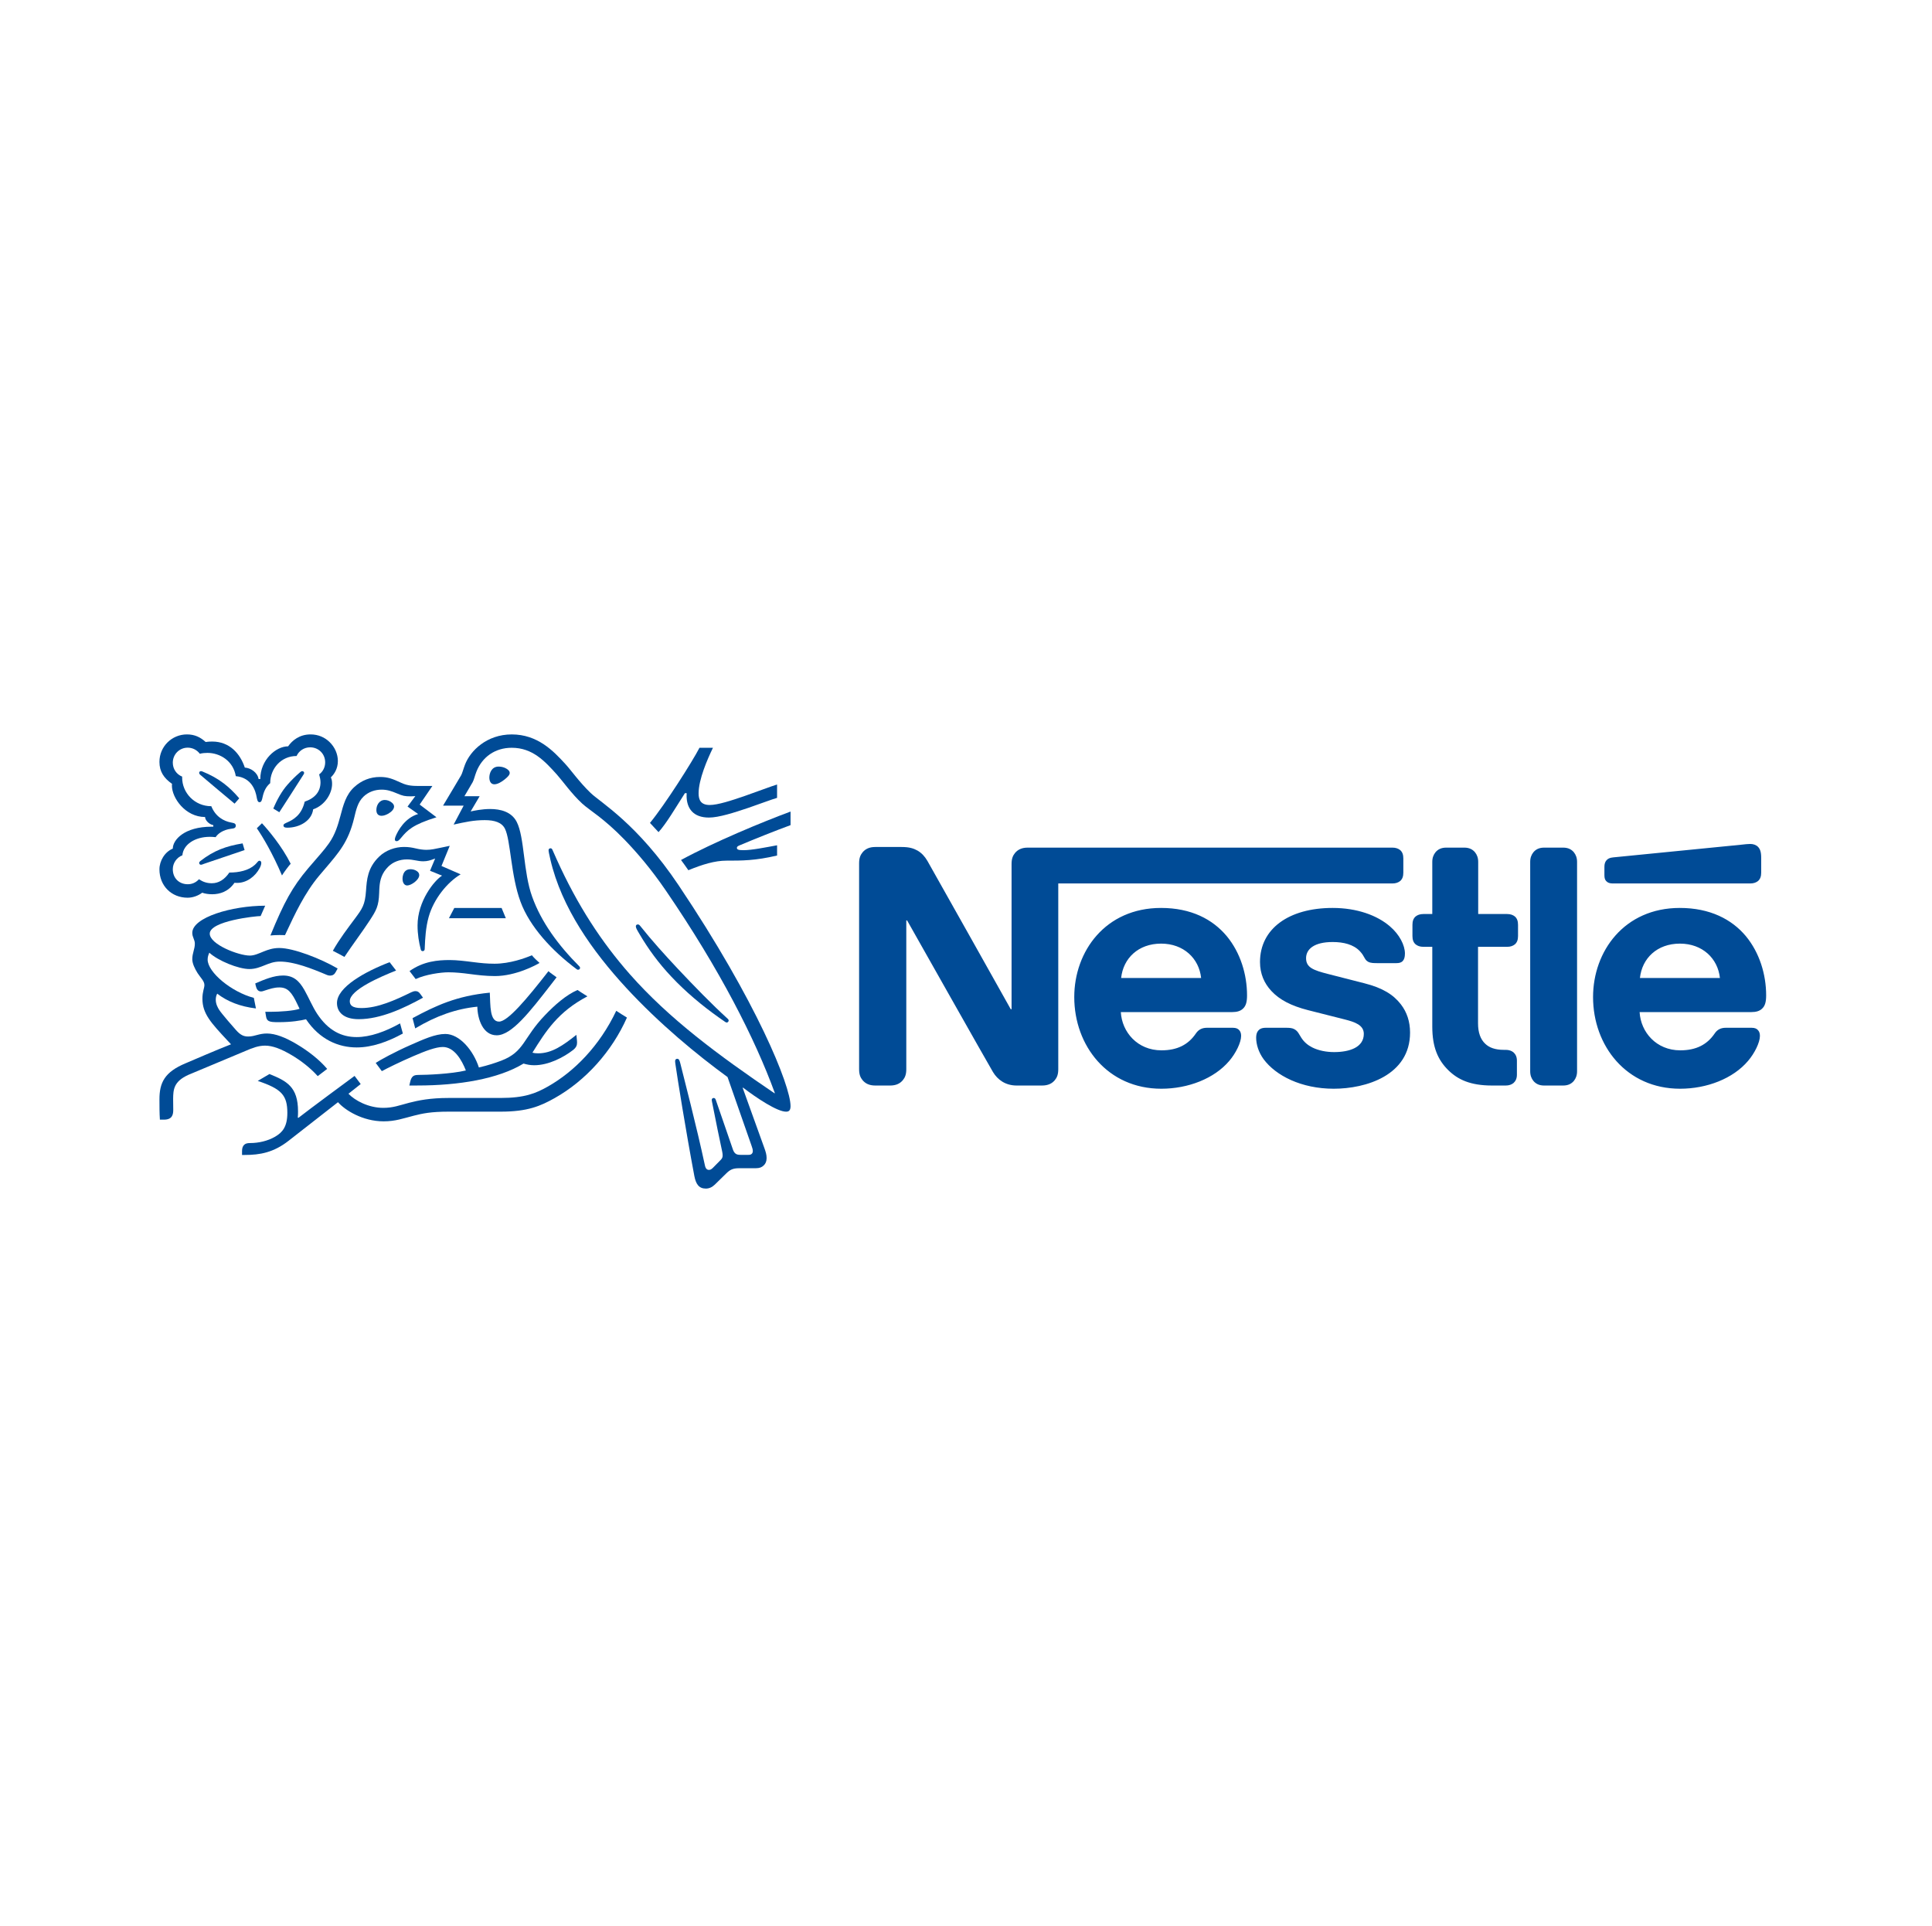 <svg xmlns="http://www.w3.org/2000/svg" width="301" height="300" viewBox="0 0 301 300" fill="none"><path d="M158.146 132.868C157.797 133.292 157.599 133.765 157.599 134.588V157.218H157.473C157.473 157.218 145.087 135.135 144.489 134.115C144.065 133.39 143.591 132.892 142.968 132.518C142.344 132.17 141.696 131.946 140.451 131.946H136.364C135.416 131.946 134.819 132.269 134.395 132.769C134.045 133.191 133.846 133.666 133.846 134.487V166.564C133.846 167.387 134.045 167.861 134.395 168.284C134.819 168.782 135.416 169.106 136.364 169.106H138.681C139.628 169.106 140.227 168.782 140.651 168.284C140.999 167.861 141.198 167.387 141.198 166.564V143.385H141.324C141.324 143.385 154.183 166.165 154.708 167.013C155.43 168.208 156.65 169.106 158.395 169.106H162.359C163.305 169.106 163.904 168.782 164.328 168.284C164.676 167.861 164.875 167.387 164.875 166.564V137.627H216.94C217.464 137.627 217.862 137.479 218.162 137.23C218.485 136.93 218.635 136.531 218.635 135.934V133.74C218.635 133.141 218.485 132.742 218.162 132.444C217.862 132.195 217.464 132.045 216.94 132.045H160.116C159.169 132.045 158.57 132.37 158.146 132.868ZM180.877 141.441C172.228 141.441 167.367 148.196 167.367 155.324C167.367 162.926 172.577 169.605 180.926 169.605C185.089 169.605 189.176 168.035 191.518 165.268C192.54 164.072 193.363 162.401 193.363 161.38C193.363 161.031 193.287 160.732 193.09 160.508C192.89 160.259 192.59 160.109 192.067 160.109H188.054C187.256 160.109 186.709 160.407 186.309 161.006C185.138 162.726 183.443 163.623 180.951 163.623C177.212 163.623 174.796 160.782 174.621 157.666H191.968C192.74 157.666 193.287 157.491 193.662 157.119C194.086 156.72 194.285 156.146 194.285 155.074C194.285 151.81 193.263 148.42 191.12 145.828C188.927 143.21 185.587 141.441 180.877 141.441ZM207.618 141.441C200.79 141.441 196.304 144.681 196.304 149.865C196.304 151.709 196.977 153.205 198.074 154.376C199.345 155.748 201.164 156.695 203.807 157.368L209.513 158.812C211.083 159.212 212.478 159.685 212.478 161.056C212.478 163.175 210.235 163.897 207.844 163.897C206.671 163.897 205.451 163.673 204.453 163.175C203.755 162.825 203.158 162.327 202.735 161.654C202.36 161.08 202.237 160.656 201.663 160.333C201.313 160.134 200.889 160.109 200.317 160.109H197.226C196.553 160.109 196.23 160.308 196.006 160.582C195.781 160.856 195.705 161.255 195.705 161.654C195.705 162.65 196.055 163.897 196.878 165.019C198.771 167.56 202.735 169.605 207.793 169.605C212.779 169.605 219.683 167.536 219.683 160.856C219.683 159.137 219.183 157.666 218.261 156.471C217.09 154.95 215.421 153.903 212.579 153.18L206.922 151.734C204.578 151.137 203.482 150.713 203.482 149.266C203.482 147.871 204.729 146.75 207.618 146.75C209.314 146.75 210.859 147.124 211.857 148.171C212.678 149.044 212.53 149.492 213.178 149.84C213.575 150.04 214.024 150.04 214.723 150.04H217.539C217.987 150.04 218.312 149.966 218.559 149.69C218.761 149.466 218.884 149.118 218.884 148.544C218.884 147.248 218.037 145.579 216.542 144.307C214.548 142.587 211.408 141.441 207.618 141.441ZM223.146 142.389H221.751C221.228 142.389 220.829 142.537 220.53 142.786C220.205 143.087 220.055 143.486 220.055 144.083V145.803C220.055 146.402 220.205 146.799 220.53 147.099C220.829 147.348 221.228 147.498 221.751 147.498H223.146V159.934C223.146 163.124 224.019 165.118 225.638 166.714C227.134 168.184 229.079 169.106 232.468 169.106H234.585C235.11 169.106 235.507 168.957 235.808 168.708C236.131 168.408 236.33 168.009 236.33 167.412V165.243C236.33 164.644 236.131 164.247 235.808 163.947C235.507 163.698 235.11 163.548 234.585 163.548H234.287C232.941 163.548 232.019 163.2 231.396 162.601C230.649 161.903 230.274 160.831 230.274 159.436V147.498H234.812C235.334 147.498 235.733 147.348 236.032 147.099C236.355 146.799 236.505 146.402 236.505 145.803V144.083C236.505 143.486 236.355 143.087 236.032 142.786C235.733 142.537 235.334 142.389 234.812 142.389H230.299V134.263C230.299 133.615 230.099 133.141 229.801 132.769C229.427 132.32 228.904 132.045 228.132 132.045H225.315C224.541 132.045 224.019 132.32 223.644 132.769C223.346 133.141 223.146 133.615 223.146 134.263V142.389ZM238.4 166.887C238.4 167.536 238.598 168.009 238.898 168.383C239.271 168.832 239.796 169.106 240.567 169.106H243.533C244.306 169.106 244.829 168.832 245.204 168.383C245.502 168.009 245.702 167.536 245.702 166.887V134.265C245.702 133.617 245.502 133.143 245.204 132.769C244.829 132.32 244.306 132.045 243.533 132.045H240.567C239.796 132.045 239.271 132.32 238.898 132.769C238.598 133.143 238.4 133.617 238.4 134.265V166.887ZM174.67 152.357C174.994 149.291 177.337 146.999 180.901 146.999C184.391 146.999 186.807 149.291 187.132 152.357H174.67ZM272.694 137.627C273.217 137.627 273.616 137.479 273.914 137.23C274.239 136.93 274.389 136.531 274.389 135.934V133.615C274.389 132.718 274.214 132.269 273.914 131.946C273.64 131.645 273.192 131.472 272.694 131.472C272.295 131.472 271.897 131.522 271.224 131.596L251.334 133.565C250.762 133.615 250.488 133.79 250.288 134.014C250.064 134.263 249.963 134.588 249.963 135.037V136.331C249.963 136.831 250.064 137.055 250.239 137.255C250.461 137.504 250.786 137.627 251.235 137.627H272.694ZM261.703 141.441C253.054 141.441 248.194 148.196 248.194 155.324C248.194 162.926 253.404 169.605 261.752 169.605C265.915 169.605 270.002 168.035 272.344 165.268C273.367 164.072 274.19 162.401 274.19 161.38C274.19 161.031 274.114 160.732 273.914 160.508C273.716 160.259 273.416 160.109 272.893 160.109H268.881C268.082 160.109 267.535 160.407 267.136 161.006C265.965 162.726 264.269 163.623 261.777 163.623C258.038 163.623 255.62 160.782 255.447 157.666H272.844C273.616 157.666 274.165 157.491 274.538 157.119C274.962 156.72 275.161 156.146 275.161 155.074C275.161 151.81 274.139 148.42 271.996 145.828C269.803 143.21 266.413 141.441 261.703 141.441ZM255.497 152.357C255.822 149.291 258.164 146.999 261.728 146.999C265.218 146.999 267.634 149.291 267.959 152.357H255.497Z" fill="#004B96"></path><path d="M105.737 137.924C99.285 128.301 93.616 125.058 92.021 123.532C90.269 121.849 88.933 119.941 88.084 119.023C86.194 116.958 83.748 114.41 79.725 114.41C75.841 114.41 73.275 116.941 72.441 119.127C72.199 119.751 72.008 120.514 71.835 120.791C71.454 121.416 69.737 124.346 69.025 125.508H72.234L70.673 128.456C72.494 128.057 73.794 127.762 75.528 127.762C77.072 127.762 78.181 128.127 78.667 129.097C79.569 130.902 79.569 136.363 81.095 140.475C82.517 144.339 85.986 148.12 89.887 151.017C89.938 151.05 89.991 151.068 90.06 151.068C90.251 151.068 90.373 150.93 90.373 150.791C90.373 150.687 90.338 150.618 90.251 150.531C86.991 147.271 84.338 143.664 82.916 139.712C81.51 135.861 81.736 130.45 80.505 128.039C79.689 126.444 77.957 126.029 76.36 126.029C75.078 126.029 73.881 126.289 73.326 126.409L74.73 124.034H72.355C72.858 123.15 73.377 122.334 73.639 121.849C73.863 121.432 73.951 120.913 74.228 120.203C75.129 117.93 77.123 116.49 79.725 116.49C82.985 116.49 84.892 118.588 86.782 120.687C87.65 121.658 89.071 123.687 90.719 125.196C91.846 126.236 93.997 127.398 97.309 130.816C99.216 132.792 101.436 135.358 103.776 138.791C112.153 151.05 117.649 161.854 120.719 170.282L120.668 170.317C111.876 164.351 104.262 158.716 98.125 151.762C93.771 146.82 89.991 141.098 86.696 133.797C86.47 133.311 86.281 132.861 86.072 132.393C85.986 132.202 85.899 132.149 85.76 132.149C85.587 132.149 85.465 132.271 85.465 132.444C85.465 132.635 85.551 133.051 85.742 133.883C87.494 141.444 92.349 148.225 97.535 153.86C102.702 159.463 108.545 164.282 113.349 167.786L117.095 178.502C117.181 178.763 117.286 179.04 117.286 179.3C117.286 179.491 117.233 179.646 117.113 179.75C117.008 179.855 116.871 179.908 116.558 179.908H115.431C114.945 179.908 114.753 179.837 114.58 179.699C114.407 179.56 114.287 179.351 114.198 179.109C113.87 178.103 111.892 172.467 111.512 171.322C111.441 171.116 111.32 171.045 111.182 171.045C111.009 171.045 110.887 171.185 110.887 171.34C110.887 171.48 110.938 171.635 111.026 172.121C111.528 174.687 112.118 177.566 112.36 178.659C112.466 179.161 112.586 179.63 112.586 179.976C112.586 180.287 112.517 180.462 112.257 180.722L111.095 181.902C110.818 182.179 110.661 182.248 110.436 182.248C110.159 182.248 109.933 182.057 109.829 181.571C108.511 175.415 106.517 167.786 105.996 165.669C105.874 165.203 105.788 164.941 105.511 164.941C105.269 164.941 105.182 165.114 105.182 165.323C105.182 165.478 105.216 165.669 105.233 165.808C105.546 167.993 106.812 175.953 108.181 183.219C108.425 184.468 108.893 185.16 109.968 185.16C110.454 185.16 110.92 184.969 111.355 184.554C112.067 183.843 112.273 183.652 113.125 182.82C113.73 182.23 114.147 181.988 115.187 181.988H117.754C118.361 181.988 118.69 181.833 118.985 181.554C119.262 181.294 119.435 180.93 119.435 180.409C119.435 179.872 119.297 179.44 119.106 178.901C118.448 177.133 116.332 171.149 115.707 169.468L115.76 169.433C117.927 171.08 121.083 173.179 122.471 173.179C122.904 173.179 123.165 172.988 123.165 172.311C123.165 169.122 117.858 155.994 105.737 137.924Z" fill="#004B96"></path><path d="M46.205 117.772C46.569 116.974 47.367 116.42 48.321 116.42C49.621 116.42 50.661 117.426 50.661 118.762C50.661 119.54 50.297 120.219 49.725 120.634C49.847 121.086 49.933 121.483 49.933 121.865C49.933 123.322 49.066 124.344 47.471 124.883C47.263 125.766 46.882 126.564 46.256 127.154C45.216 128.159 44.158 128.159 44.158 128.576C44.158 128.802 44.315 128.94 44.748 128.94C46.673 128.94 48.563 127.866 48.789 126.079C50.627 125.455 51.737 123.599 51.737 122.126C51.737 121.743 51.701 121.414 51.546 121.103C52.049 120.616 52.639 119.784 52.639 118.553C52.639 117.478 52.169 116.386 51.337 115.588C50.61 114.876 49.586 114.408 48.39 114.408C46.655 114.408 45.529 115.346 44.888 116.264C42.996 116.264 40.552 118.362 40.552 121.363H40.292C40.117 120.323 39.043 119.627 38.141 119.576C37.413 117.391 35.765 115.519 33.059 115.519C32.749 115.519 32.367 115.537 32.037 115.588C31.24 114.858 30.355 114.408 29.125 114.408C26.765 114.408 24.84 116.3 24.84 118.691C24.84 120.183 25.516 121.206 26.8 122.108C26.8 122.108 26.783 122.299 26.783 122.386C26.783 124.293 28.863 127.276 31.95 127.276C31.95 127.76 32.558 128.421 33.234 128.541V128.784H32.973C28.725 128.784 26.922 130.831 26.922 132.2C25.656 132.721 24.84 134.125 24.84 135.425C24.84 138.009 26.731 139.848 29.229 139.848C30.061 139.848 30.91 139.519 31.5 139.067C31.933 139.222 32.487 139.309 33.059 139.309C34.257 139.309 35.592 138.894 36.528 137.523C36.668 137.541 36.788 137.541 36.927 137.541C38.453 137.541 39.771 136.534 40.465 135.217C40.638 134.888 40.707 134.629 40.707 134.436C40.707 134.247 40.62 134.09 40.43 134.09C40.188 134.09 40.152 134.316 39.72 134.715C38.748 135.6 37.256 135.929 35.73 135.929C34.985 137.022 34.066 137.594 33.008 137.594C32.228 137.594 31.622 137.386 30.997 136.969C30.493 137.523 29.87 137.749 29.262 137.749C27.893 137.749 26.922 136.796 26.922 135.408C26.922 134.436 27.546 133.571 28.413 133.24C28.568 131.524 30.407 130.362 32.696 130.362C32.991 130.362 33.286 130.379 33.598 130.415C33.944 129.86 34.776 129.27 35.956 129.113C36.2 129.079 36.389 129.062 36.528 128.993C36.668 128.922 36.737 128.784 36.737 128.627C36.737 128.49 36.684 128.368 36.546 128.281C36.424 128.212 36.216 128.179 35.974 128.126C34.88 127.917 33.581 127.241 32.922 125.593C30.303 125.593 28.378 123.495 28.378 121.137V120.982C27.51 120.634 26.922 119.802 26.922 118.813C26.922 117.513 27.945 116.473 29.245 116.473C30.025 116.473 30.702 116.854 31.136 117.426C31.5 117.322 31.915 117.287 32.314 117.287C34.257 117.287 36.337 118.518 36.737 120.911C39.234 121.137 39.824 123.253 39.979 124.138C40.066 124.588 40.135 124.97 40.43 124.97C40.742 124.97 40.811 124.622 40.915 124.154C41.106 123.271 41.436 122.559 42.095 122.004C42.095 119.731 43.794 117.772 46.205 117.772Z" fill="#004B96"></path><path d="M51.251 131.372C50.435 132.534 49.847 133.106 47.991 135.291C45.546 138.187 44.262 140.529 42.129 145.73C42.477 145.695 42.98 145.662 43.535 145.662C43.812 145.662 44.036 145.662 44.402 145.677L44.662 145.123C45.859 142.557 47.47 139.088 49.725 136.418L50.506 135.499C52.828 132.777 54.268 131.163 55.17 127.453C55.483 126.135 55.742 124.957 56.627 124.106C57.424 123.343 58.431 123.014 59.453 123.014C60.32 123.014 60.963 123.223 61.899 123.62C62.749 123.984 63.06 124.054 63.962 124.054C64.275 124.054 64.499 124.037 64.707 124.019L63.494 125.649L65.142 126.811C63.077 127.417 61.986 129.413 61.62 130.331C61.551 130.522 61.518 130.644 61.518 130.766C61.518 130.905 61.587 131.043 61.795 131.043C62.019 131.043 62.192 130.87 62.487 130.522C63.494 129.309 64.292 128.475 68.001 127.315L65.384 125.337L67.36 122.442H65.506C64.326 122.442 63.545 122.424 62.523 121.956C61.135 121.315 60.425 121.038 59.194 121.038C57.685 121.038 56.315 121.575 55.188 122.615C53.886 123.811 53.487 125.407 53.021 127.159C52.655 128.51 52.222 130.003 51.251 131.372Z" fill="#004B96"></path><path d="M55.24 143.175C54.251 144.51 52.898 146.26 51.857 148.117C52.188 148.274 53.281 148.864 53.662 149.07C54.858 147.267 56.524 145.049 57.615 143.366C58.604 141.84 59.003 141.181 59.072 139.134C59.09 138.788 59.09 138.457 59.123 138.129C59.21 137.071 59.489 135.995 60.494 135.008C61.239 134.261 62.315 133.881 63.39 133.881C64.431 133.881 65.037 134.175 65.939 134.175C66.58 134.175 67.048 134.019 67.465 133.864L67.795 133.742L66.997 135.651L68.869 136.412C67.673 137.158 65.054 140.367 65.054 144.164C65.054 145.534 65.263 146.799 65.558 147.926C65.593 148.048 65.662 148.17 65.852 148.17C66.025 148.17 66.147 148.065 66.165 147.875L66.183 147.475C66.234 146.313 66.32 144.477 66.788 142.829C67.569 140.054 69.667 137.453 71.766 136.204L68.782 134.904L70.067 131.766L68.662 132.06C67.813 132.234 67.188 132.389 66.442 132.389C65.957 132.389 65.402 132.32 64.743 132.163C64.24 132.043 63.701 131.939 62.94 131.939C61.569 131.939 60.095 132.458 59.09 133.429C57.251 135.181 57.147 137.071 57.025 138.754C56.87 140.99 56.453 141.545 55.24 143.175Z" fill="#004B96"></path><path d="M99.737 144.236C99.615 144.081 99.511 144.01 99.373 144.01C99.165 144.01 99.061 144.15 99.061 144.305C99.061 144.549 99.234 144.844 99.668 145.573C100.986 147.809 102.616 150.063 104.627 152.18C106.795 154.485 109.343 156.635 112.067 158.56L112.916 159.15C113.038 159.238 113.124 159.289 113.229 159.289C113.402 159.289 113.524 159.116 113.524 158.976C113.524 158.89 113.488 158.802 113.384 158.715C110.853 156.41 108.13 153.6 105.581 150.896C103.585 148.763 101.54 146.509 99.737 144.236Z" fill="#004B96"></path><path d="M43.933 136.379C44.192 135.946 44.973 134.888 45.286 134.558C43.95 131.854 41.766 129.27 40.812 128.246L40.014 129.026C40.934 130.362 42.476 132.945 43.933 136.379Z" fill="#004B96"></path><path d="M31.222 120.721C31.065 120.581 31.031 120.495 31.031 120.391C31.031 120.271 31.118 120.131 31.309 120.131C31.378 120.131 31.446 120.149 31.535 120.184C32.817 120.703 33.91 121.311 34.882 122.056C35.696 122.68 36.495 123.445 37.274 124.363L36.546 125.195C35.645 124.448 32.73 122.005 31.222 120.721Z" fill="#004B96"></path><path d="M43.516 126.531L42.58 125.959C43.186 124.519 43.933 123.202 44.816 122.212C45.442 121.502 46.032 120.928 46.691 120.358C46.846 120.236 46.932 120.132 47.088 120.132C47.263 120.132 47.385 120.271 47.385 120.409C47.385 120.478 47.349 120.564 47.281 120.669C46.222 122.317 44.157 125.577 43.516 126.531Z" fill="#004B96"></path><path d="M31.761 134.575C31.535 134.662 31.43 134.715 31.31 134.715C31.12 134.715 31.031 134.558 31.031 134.436C31.031 134.316 31.084 134.247 31.206 134.141C33.338 132.477 35.212 131.818 37.796 131.384L38.106 132.426L31.761 134.575Z" fill="#004B96"></path><path d="M76.238 121.122C76.238 120.514 76.551 119.421 77.678 119.421C78.059 119.421 78.423 119.507 78.718 119.647C79.135 119.838 79.412 120.115 79.412 120.41C79.412 120.723 79.1 121.035 78.631 121.417C78.146 121.814 77.522 122.18 77.019 122.18C76.413 122.18 76.238 121.606 76.238 121.122Z" fill="#004B96"></path><path d="M58.637 126.183C58.637 125.438 59.087 124.622 59.954 124.622C60.336 124.622 60.786 124.778 61.116 125.092C61.307 125.265 61.394 125.454 61.394 125.647C61.394 126.063 60.995 126.461 60.526 126.738C60.163 126.946 59.781 127.086 59.453 127.086C58.914 127.086 58.637 126.754 58.637 126.183Z" fill="#004B96"></path><path d="M62.713 136.883C62.713 136.71 62.731 136.501 62.8 136.293C62.939 135.842 63.232 135.408 63.962 135.408C64.292 135.408 64.655 135.494 64.95 135.705C65.211 135.878 65.315 136.102 65.315 136.328C65.315 137.074 64.066 137.941 63.441 137.941C62.99 137.941 62.713 137.507 62.713 136.883Z" fill="#004B96"></path><path d="M55.882 158.77C53.542 158.77 52.5 157.66 52.5 156.256C52.5 153.793 56.818 151.383 60.702 149.891L61.709 151.193C59.316 152.145 54.496 154.193 54.496 155.961C54.496 156.585 54.86 157.037 56.315 157.037C58.848 157.037 61.571 155.804 64.084 154.573C64.275 154.487 64.501 154.4 64.709 154.4C65.038 154.4 65.246 154.504 65.488 154.85L65.905 155.423C62.975 157.037 59.316 158.77 55.882 158.77Z" fill="#004B96"></path><path d="M62.33 159.426C60.041 160.708 57.666 161.559 55.568 161.559C53.226 161.559 51.145 160.553 49.411 157.933C48.683 156.824 48.111 155.438 47.417 154.207C46.585 152.75 45.683 151.969 44.105 151.969C42.666 151.969 41.26 152.559 39.77 153.2L39.838 153.53C39.96 154.067 40.169 154.449 40.67 154.449C40.896 154.449 41.122 154.346 41.244 154.311C42.076 154.05 42.682 153.824 43.533 153.824C44.833 153.824 45.457 154.588 46.341 156.46L46.672 157.155C45.769 157.467 43.653 157.623 42.076 157.623H41.331L41.453 158.368C41.504 158.681 41.626 158.94 41.885 159.062C42.196 159.217 42.648 159.235 43.429 159.235C45.405 159.235 46.845 158.993 47.677 158.783C49.81 161.959 52.74 163.172 55.568 163.172C57.977 163.172 60.423 162.287 62.765 161.005L62.33 159.426Z" fill="#004B96"></path><path d="M64.69 160.206L64.275 158.609C67.847 156.686 71.107 155.142 76.31 154.639C76.414 156.633 76.275 159.148 77.749 159.148C79.1 159.148 82.048 155.661 85.448 151.292C85.761 151.587 86.262 151.899 86.714 152.246L85.847 153.372C82.534 157.639 79.708 161.281 77.384 161.281C75.217 161.281 74.401 158.731 74.367 156.823C71.056 157.154 67.933 158.263 64.69 160.206Z" fill="#004B96"></path><path d="M110.575 125.403C109.222 125.403 108.84 124.656 108.84 123.6C108.84 121.415 110.211 118.276 111.078 116.489H108.978C107.887 118.605 103.586 125.385 101.262 128.195L102.597 129.633C103.846 128.246 105.216 125.889 106.707 123.564H106.984C106.984 123.686 106.968 123.824 106.968 123.946C106.968 125.906 107.973 127.362 110.453 127.362C111.979 127.362 114.372 126.599 116.627 125.836C118.499 125.194 120.216 124.536 121.066 124.294V122.213C120.094 122.506 118.118 123.269 116.071 123.981C113.922 124.726 111.806 125.403 110.575 125.403Z" fill="#004B96"></path><path d="M115.206 131.699C117.287 130.815 121.015 129.323 123.166 128.542V126.427C118.848 128.023 111.269 131.162 106.102 133.972C106.241 134.143 107.144 135.409 107.246 135.566C109.431 134.664 111.391 134.074 113.159 134.074C115.641 134.074 117.668 134.074 121.068 133.276V131.681C119.161 132.029 117.131 132.444 115.814 132.444C115.033 132.444 114.807 132.34 114.807 132.08C114.807 131.925 114.911 131.82 115.206 131.699Z" fill="#004B96"></path><path d="M70.777 141.446L69.943 143.043H78.806L78.147 141.446H70.777Z" fill="#004B96"></path><path d="M38.853 150.96C39.789 150.96 40.552 150.648 41.281 150.354C41.974 150.075 42.668 149.798 43.604 149.798C45.824 149.798 48.563 150.874 50.974 151.896C51.113 151.949 51.269 151.983 51.424 151.983C51.807 151.983 52.102 151.81 52.291 151.446L52.604 150.874C49.951 149.33 45.719 147.682 43.517 147.682C42.512 147.682 41.783 147.944 41.09 148.219C40.31 148.534 39.633 148.862 38.922 148.862C37.171 148.862 32.68 147.128 32.68 145.446C32.68 143.47 39.824 142.707 40.605 142.707L41.315 141.093C36.131 141.093 29.957 142.914 29.957 145.324C29.957 146.019 30.356 146.365 30.356 147.006C30.356 147.873 29.957 148.463 29.957 149.434C29.957 150.075 30.338 150.891 30.788 151.603C31.274 152.348 31.846 152.832 31.846 153.458C31.846 153.926 31.535 154.48 31.535 155.573C31.535 157.914 32.871 159.337 35.471 162.128L35.992 162.682C33.842 163.516 29.835 165.25 28.899 165.648C25.656 167 24.842 168.648 24.842 171.25C24.842 172.255 24.842 173.399 24.911 174.422H25.534C26.836 174.422 26.991 173.643 26.991 172.898C26.991 172.394 26.974 171.822 26.974 171.197C26.991 169.759 27.044 168.475 29.367 167.435C30.305 167.018 34.898 165.146 38.316 163.689C39.321 163.254 40.257 162.891 41.297 162.891C42.459 162.891 43.794 163.394 45.46 164.383C46.864 165.215 48.339 166.342 49.501 167.642L50.974 166.515C49.708 165.024 47.957 163.689 46.205 162.649C44.453 161.608 42.894 161.001 41.576 161.001C41.004 161.001 40.536 161.105 40.137 161.209C39.669 161.331 39.234 161.469 38.68 161.469C38.038 161.469 37.5 161.313 36.719 160.411C36.424 160.082 34.552 157.949 34.153 157.325C33.962 157.031 33.616 156.441 33.616 155.747C33.616 155.452 33.667 155.105 33.842 154.793C35.453 156.041 37.449 156.804 39.875 157.099L39.547 155.452C36.06 154.533 32.35 151.464 32.35 149.487C32.35 149.07 32.454 148.776 32.611 148.412C33.962 149.66 37.136 150.96 38.853 150.96Z" fill="#004B96"></path><path d="M63.807 151.275C65.991 149.731 68.245 149.558 70.066 149.558C71.159 149.558 72.441 149.713 73.794 149.887C74.888 150.026 75.875 150.13 77.055 150.13C79.43 150.13 81.823 149.263 82.864 148.811C83.158 149.177 83.662 149.662 84.061 150.008C83.558 150.321 80.368 152.054 77.108 152.054C75.668 152.054 74.298 151.882 73.118 151.725C72.078 151.587 70.951 151.466 69.858 151.466C68.662 151.466 66.251 151.812 64.76 152.523L63.807 151.275Z" fill="#004B96"></path><path d="M96.01 157.465C93.408 162.946 89.454 166.934 85.397 169.24C83.472 170.332 81.737 171.043 77.993 171.043H69.894C66.999 171.043 65.178 171.425 63.756 171.789C62.228 172.188 61.259 172.585 59.715 172.585C57.426 172.585 55.31 171.458 54.288 170.385L56.195 168.876L55.242 167.608C54.687 168.009 47.907 173.02 46.483 174.147L46.397 174.095C46.432 173.749 46.432 173.437 46.432 173.124C46.432 169.309 44.662 168.389 41.976 167.315L40.155 168.389C43.848 169.622 44.767 170.609 44.767 173.366C44.767 175.552 43.986 176.418 42.859 177.078C41.697 177.755 40.258 178.066 38.993 178.066C38.454 178.066 38.212 178.17 38.022 178.361C37.813 178.569 37.709 178.882 37.709 179.314V179.922H38.144C40.466 179.922 42.617 179.558 44.975 177.702L52.658 171.702C53.749 172.951 56.508 174.685 59.767 174.685C61.605 174.685 62.785 174.233 64.484 173.8C65.802 173.47 67.085 173.175 69.894 173.175H78.027C82.19 173.175 84.201 172.308 86.42 171.061C91.241 168.355 95.351 163.777 97.675 158.521C97.068 158.142 96.496 157.794 96.01 157.465Z" fill="#004B96"></path><path d="M82.951 163.987C85.049 160.622 86.921 157.639 91.516 155.213C91.031 154.918 90.338 154.467 89.973 154.223C88.187 155.004 86.419 156.564 84.911 158.143C81.442 161.749 81.753 163.83 78.095 165.235C77.175 165.582 76.048 165.963 74.609 166.293C73.759 163.674 71.628 161.073 69.372 161.073C67.811 161.073 66.008 161.887 63.927 162.807C61.483 163.883 59.245 165.114 58.535 165.582L59.489 166.866C60.217 166.465 62.315 165.424 64.413 164.524C66.234 163.743 67.882 163.102 68.991 163.102C70.776 163.102 71.939 165.131 72.581 166.76C70.24 167.316 66.389 167.454 65.229 167.454C64.69 167.454 64.499 167.54 64.309 167.697C64.136 167.853 63.996 168.13 63.91 168.512L63.772 169.102H65.019C71.506 169.102 77.627 168.079 81.562 165.686C82.119 165.843 82.604 165.945 83.228 165.945C85.481 165.945 87.806 164.714 89.263 163.588C89.782 163.188 89.904 162.823 89.904 162.425C89.904 162.235 89.886 162.062 89.868 161.887L89.8 161.212C87.719 162.858 85.985 164.091 83.835 164.091C83.454 164.091 83.177 164.056 82.951 163.987Z" fill="#004B96"></path></svg>